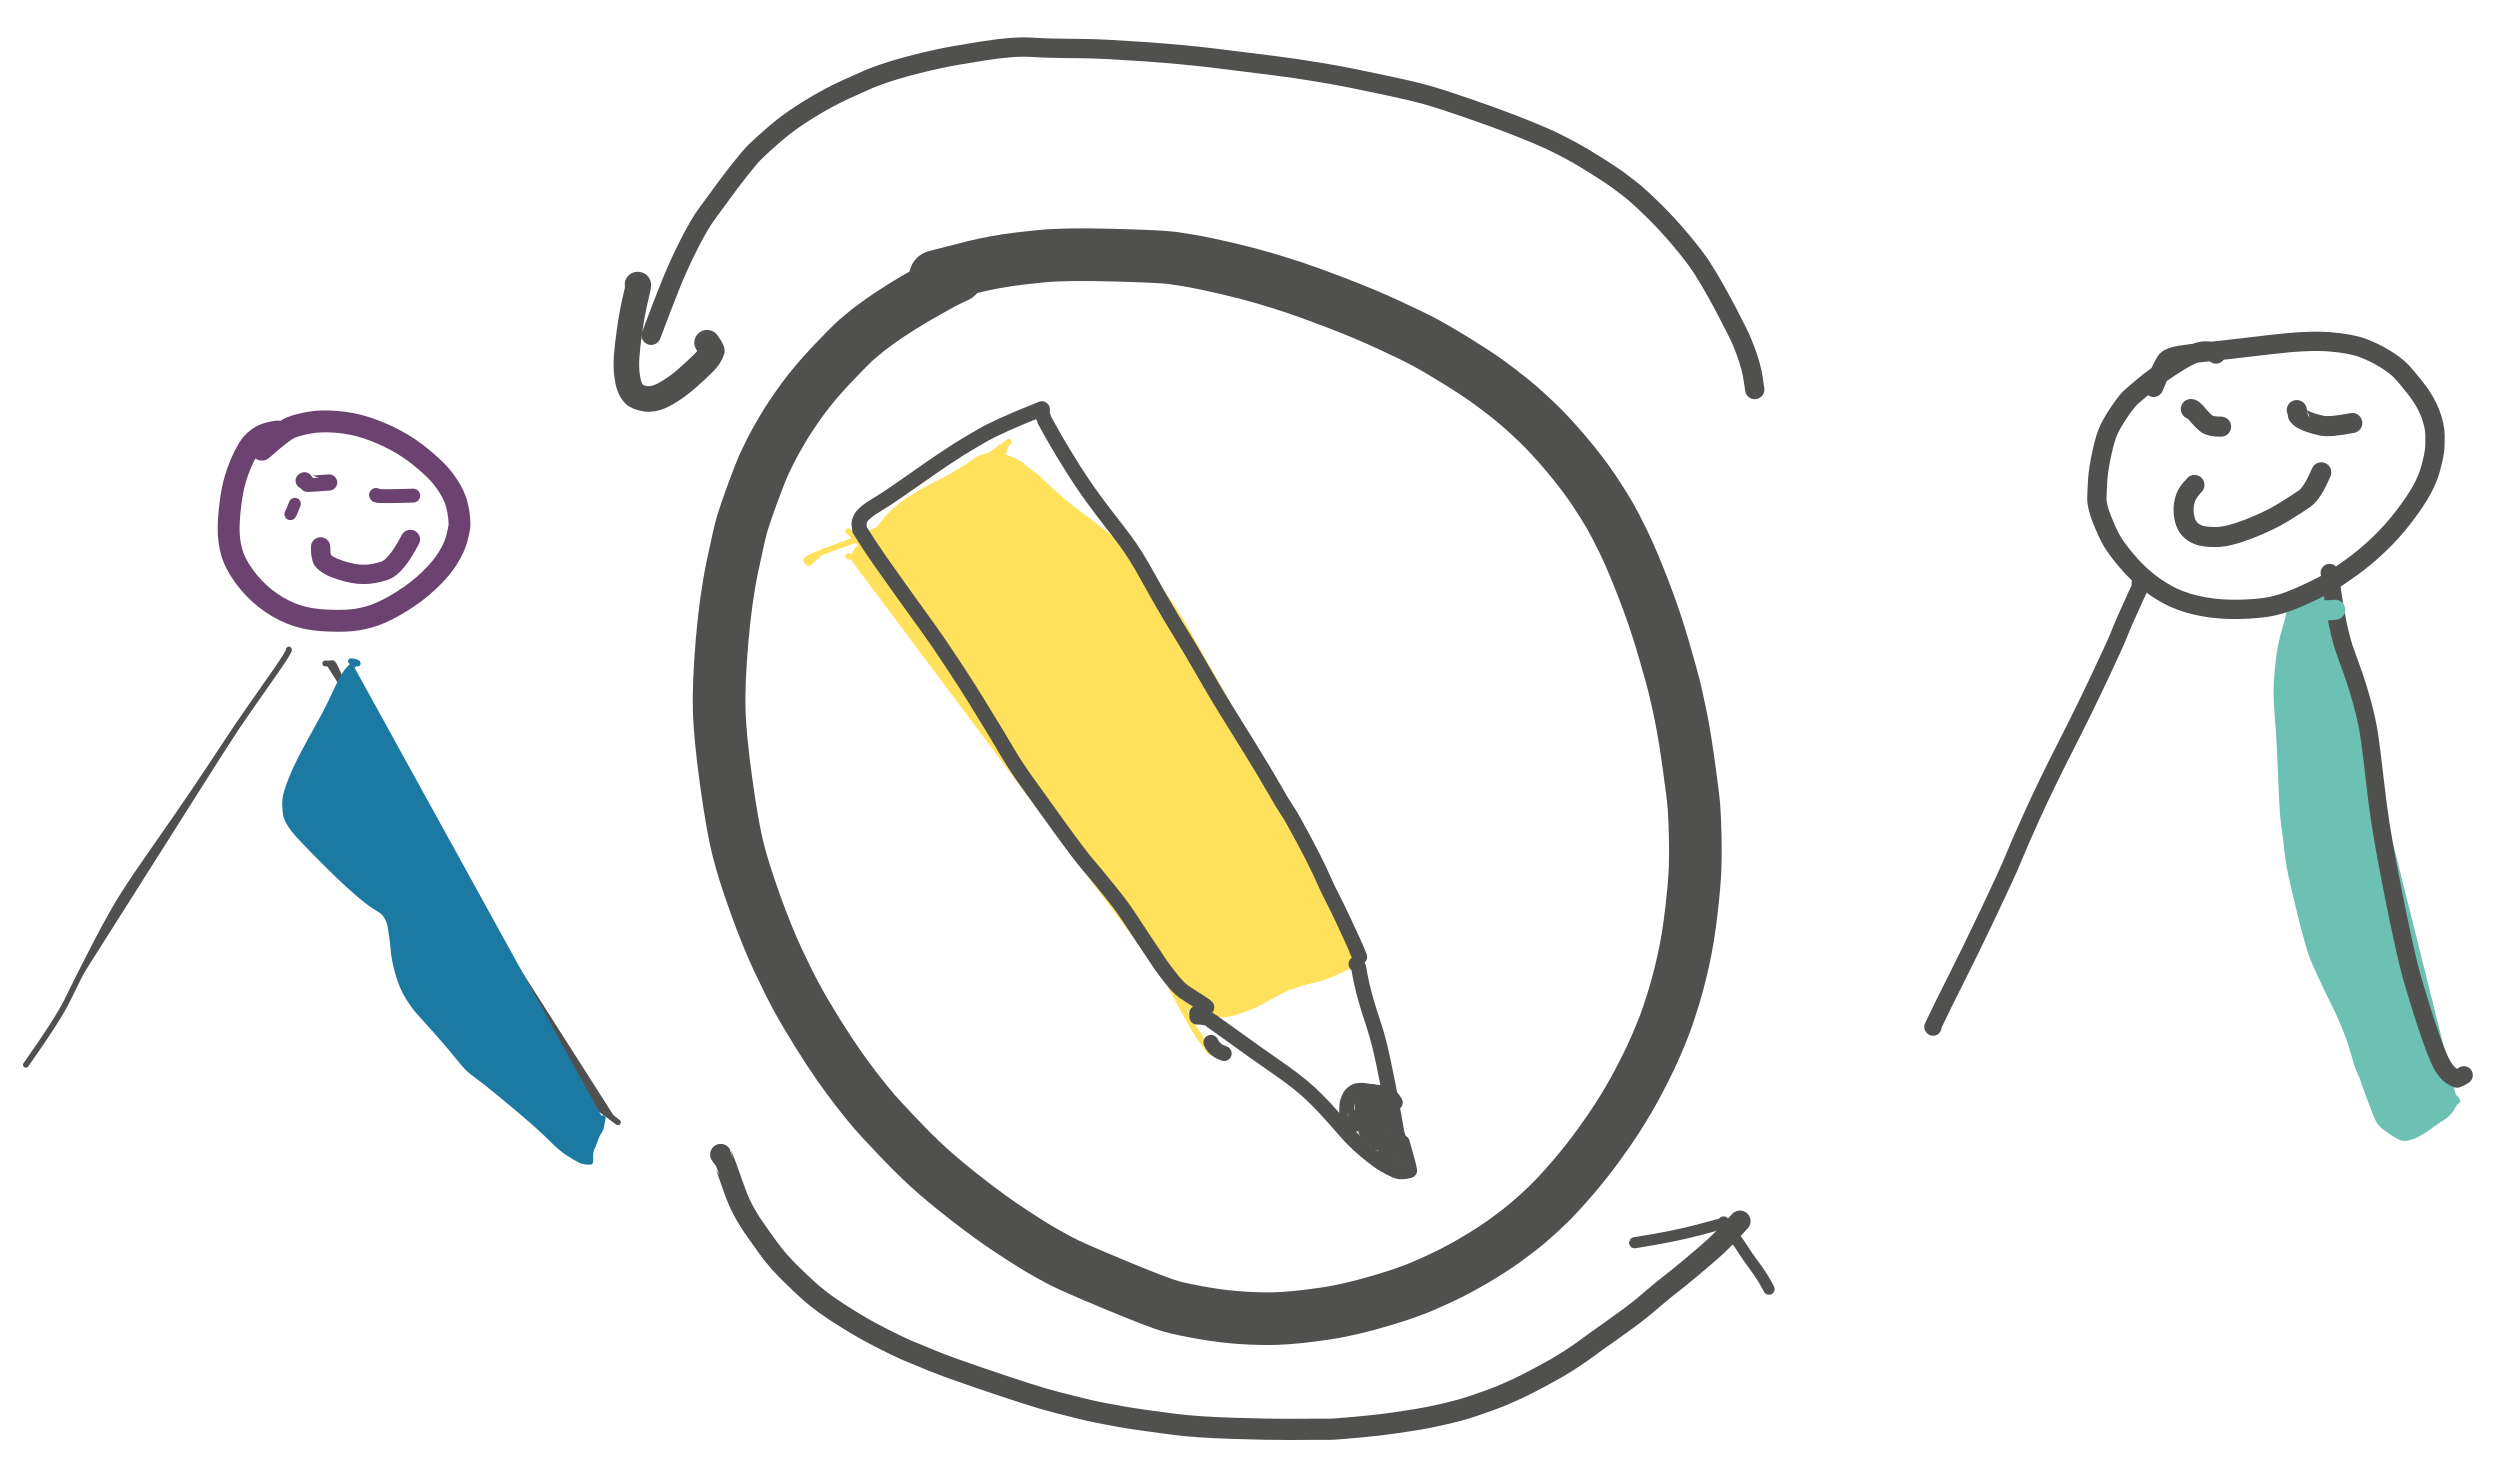 <?xml version="1.0" encoding="UTF-8" standalone="yes"?>
<svg xmlns="http://www.w3.org/2000/svg" xmlns:xlink="http://www.w3.org/1999/xlink" width="217.205pt" height="128.442pt" version="1.1" viewBox="-532.836 25.630 217.205 128.442">
  <!--
	Exported with Concepts: Smarter Sketching
	Version: 4301 on iOS 18.6
	https://concepts.app/
	-->
  <title>1EB9534A-BCE9-4D3D-B94B-75FB29131281</title>
  <desc>Drawing exported from Concepts: Smarter Sketching</desc>
  <defs></defs>
  <g id="Fill" opacity="1.000">
    <path id="STROKE_338e375b-6e1a-4763-b673-4c08380ccc54" opacity="1.000" fill="#50514f" stroke="#50514f" stroke-width="0.500" stroke-opacity="1.000" stroke-linecap="round" stroke-linejoin="round" d="M -507.738 82.061 Q -507.582 82.065 -508.954 84.045 Q -510.326 86.026 -511.178 87.223 Q -512.030 88.419 -513.888 91.247 Q -515.746 94.074 -517.194 96.165 Q -518.643 98.256 -520.190 100.480 Q -521.738 102.703 -522.603 104.148 Q -523.468 105.593 -524.793 108.165 Q -526.118 110.737 -526.959 112.474 Q -527.800 114.212 -530.587 118.141 "></path>
    <path id="STROKE_08642508-c4e5-4456-934f-d1ac8dfdc3fc" opacity="1.000" fill="#50514f" stroke="#50514f" stroke-width="0.500" stroke-opacity="1.000" stroke-linecap="round" stroke-linejoin="round" d="M -504.561 83.265 Q -504.458 83.286 -504.558 83.279 Q -504.658 83.272 -504.381 83.275 Q -504.104 83.279 -503.980 83.236 Q -503.855 83.193 -503.408 84.281 Q -502.960 85.368 -502.577 86.259 Q -502.194 87.150 -501.482 88.655 Q -500.769 90.160 -499.187 93.363 Q -497.605 96.566 -496.809 98.459 Q -496.012 100.351 -494.850 102.872 Q -493.688 105.394 -492.702 107.263 Q -491.716 109.132 -491.170 110.101 Q -490.624 111.071 -489.559 112.618 Q -488.493 114.166 -487.276 115.597 Q -486.060 117.029 -484.803 118.467 Q -483.547 119.906 -479.149 123.135 "></path>
    <path id="STROKE_cf5b162a-f744-45d6-9a7d-e209bbc75bf6" opacity="1.000" fill="#1c7aa2" stroke="#1c7aa2" stroke-width="0.500" stroke-opacity="1.000" stroke-linecap="round" stroke-linejoin="round" d="M -502.344 83.078 Q -501.936 83.115 -502.018 83.129 Q -501.870 83.175 -501.780 83.214 Q -501.825 83.232 -501.804 83.233 Q -501.782 83.234 -501.780 83.263 Q -501.778 83.292 -501.757 83.279 Q -501.736 83.266 -501.905 83.278 Q -502.073 83.291 -502.520 83.766 Q -502.968 84.241 -503.593 85.604 Q -504.218 86.966 -504.684 87.821 Q -505.150 88.676 -506.104 90.413 Q -507.057 92.149 -507.511 93.309 Q -507.965 94.469 -508.039 95.020 Q -508.113 95.570 -507.996 96.357 Q -507.879 97.143 -506.747 98.351 Q -505.615 99.558 -504.216 100.939 Q -502.818 102.319 -501.733 103.253 Q -500.647 104.188 -499.863 104.629 Q -499.078 105.069 -498.887 106.249 Q -498.695 107.429 -498.637 108.225 Q -498.578 109.020 -498.240 110.211 Q -497.903 111.402 -497.366 112.259 Q -496.830 113.116 -496.458 113.515 Q -496.087 113.914 -494.874 115.280 Q -493.661 116.645 -492.956 117.541 Q -492.252 118.437 -491.798 118.769 Q -491.344 119.101 -490.607 119.672 Q -489.870 120.243 -487.886 121.909 Q -485.903 123.574 -484.993 124.492 Q -484.083 125.409 -483.558 125.741 Q -483.032 126.073 -482.852 126.180 Q -482.672 126.287 -482.385 126.433 Q -482.099 126.578 -481.553 126.566 Q -481.553 126.121 -481.553 126.251 Q -481.553 125.836 -481.553 125.803 Q -481.553 125.770 -481.553 125.861 Q -481.434 125.247 -481.469 125.456 Q -481.259 125.090 -481.306 125.109 Q -481.282 125.028 -481.196 124.832 Q -481.109 124.637 -481.073 124.505 Q -481.036 124.373 -480.957 124.218 Q -480.878 124.063 -480.774 123.908 Q -480.669 123.753 -480.627 123.591 Q -480.585 123.430 -480.465 122.777 "></path>
    <path id="STROKE_ca7d51a6-66cb-4597-bcdc-5c05395d6dc0" opacity="1.000" fill="#ffe15c" stroke="#ffe15c" stroke-width="0.500" stroke-opacity="1.000" stroke-linecap="round" stroke-linejoin="round" d="M -461.716 73.769 Q -461.551 73.690 -462.565 74.548 Q -462.610 74.587 -462.815 74.321 Q -462.758 74.095 -460.599 73.297 Q -458.439 72.499 -456.869 71.930 Q -455.300 71.361 -454.148 70.819 Q -452.997 70.278 -451.468 69.086 Q -449.939 67.894 -448.912 66.956 Q -447.886 66.017 -447.081 65.396 Q -446.276 64.775 -445.184 64.009 Q -445.434 64.235 -445.425 64.243 Q -445.416 64.251 -445.449 64.312 Q -445.482 64.374 -445.489 64.404 Q -445.495 64.435 -446.110 66.470 "></path>
    <path id="STROKE_184f7b75-0f1b-4912-870d-d8a2aa48e89e" opacity="1.000" fill="#ffe15c" stroke="#ffe15c" stroke-width="0.500" stroke-opacity="1.000" stroke-linecap="round" stroke-linejoin="round" d="M -459.134 71.789 Q -458.937 71.939 -459.008 71.864 Q -459.079 71.790 -458.948 71.929 Q -458.818 72.068 -458.563 72.328 Q -458.307 72.588 -457.606 73.326 Q -456.905 74.064 -456.567 74.523 Q -456.229 74.981 -455.759 75.562 Q -455.290 76.142 -454.302 77.710 Q -453.314 79.278 -452.571 80.485 Q -451.828 81.691 -451.499 82.185 Q -451.169 82.679 -451.031 82.948 Q -450.893 83.216 -449.606 85.395 Q -448.320 87.574 -446.109 90.266 Q -443.899 92.958 -442.761 94.331 Q -441.623 95.704 -441.115 96.443 Q -440.606 97.183 -439.565 98.579 Q -438.524 99.976 -436.935 102.154 Q -435.345 104.331 -434.302 105.939 Q -433.259 107.547 -432.725 108.457 Q -432.191 109.368 -431.328 110.955 Q -430.466 112.541 -429.584 114.154 Q -428.703 115.767 -427.706 117.013 L -427.655 116.992 Q -427.653 116.780 -427.675 116.585 "></path>
    <path id="STROKE_9512bbe4-2c34-4183-9658-7770fbb29f4c" opacity="1.000" fill="#ffe15c" stroke="#ffe15c" stroke-width="0.500" stroke-opacity="1.000" stroke-linecap="round" stroke-linejoin="round" d="M -429.087 114.136 Q -428.776 113.994 -428.873 114.045 Q -428.491 113.763 -428.559 113.809 Q -428.628 113.855 -428.580 113.822 Q -428.533 113.788 -428.468 113.738 Q -428.404 113.688 -428.393 113.691 Q -428.382 113.695 -428.419 113.693 Q -428.455 113.690 -428.244 113.669 Q -428.033 113.648 -427.852 113.688 Q -427.670 113.728 -427.577 113.738 Q -427.483 113.748 -427.377 113.759 Q -427.270 113.769 -427.101 113.762 Q -426.933 113.755 -426.533 113.764 Q -426.134 113.773 -424.997 113.396 Q -423.859 113.019 -422.672 112.321 Q -421.485 111.623 -420.504 111.276 Q -419.523 110.929 -418.480 110.714 Q -417.437 110.499 -415.141 109.288 Q -415.128 109.307 -415.087 109.364 Q -415.095 109.370 -415.158 109.416 Q -415.294 109.227 -415.269 109.262 Q -415.419 109.052 -415.427 109.041 Q -415.435 109.030 -415.434 109.030 Q -415.574 108.637 -415.534 108.762 Q -415.494 108.886 -415.597 108.607 Q -415.700 108.328 -415.912 107.637 Q -416.124 106.946 -416.746 105.428 Q -417.368 103.910 -418.227 102.096 Q -419.086 100.282 -419.551 99.334 Q -420.015 98.386 -420.240 97.762 Q -420.465 97.137 -422.624 93.185 Q -424.784 89.234 -425.931 87.202 Q -427.079 85.169 -427.766 83.937 Q -428.454 82.705 -428.823 82.082 Q -429.191 81.458 -429.516 80.837 Q -429.840 80.217 -430.706 78.821 Q -431.572 77.425 -432.558 76.297 Q -433.544 75.170 -434.264 74.466 Q -434.984 73.761 -435.438 73.246 Q -435.892 72.730 -437.341 71.613 Q -438.790 70.495 -439.641 69.851 Q -440.492 69.207 -441.034 68.714 Q -441.576 68.222 -442.161 67.649 Q -442.745 67.076 -443.159 66.798 Q -443.572 66.520 -444.003 66.127 Q -444.435 65.733 -445.222 65.488 Q -446.010 65.243 -446.464 65.228 Q -446.919 65.213 -447.235 65.297 Q -447.550 65.381 -447.674 65.452 Q -447.797 65.522 -447.947 65.606 Q -448.098 65.690 -448.164 65.756 Q -448.231 65.822 -449.105 66.373 Q -449.980 66.923 -450.801 67.356 Q -451.621 67.790 -452.074 68.012 Q -452.526 68.235 -452.980 68.509 Q -453.435 68.782 -453.894 69.085 Q -454.353 69.387 -454.919 69.866 Q -455.484 70.345 -455.968 70.957 Q -456.452 71.570 -456.801 71.957 Q -457.150 72.345 -457.342 72.524 Q -457.534 72.703 -457.822 72.941 Q -458.111 73.179 -458.229 73.285 Q -458.348 73.392 -458.382 73.434 Q -458.417 73.476 -458.436 73.500 Q -458.455 73.525 -458.465 73.559 Q -458.474 73.593 -458.459 73.544 Q -458.443 73.495 -458.485 73.602 Q -458.527 73.708 -458.570 73.840 Q -458.613 73.971 -458.599 73.964 Q -458.585 73.956 -458.592 73.911 Q -458.598 73.866 -458.584 74.130 Q -458.860 74.042 -459.136 73.955 "></path>
    <path id="STROKE_79cd2fe0-e22d-40c1-8905-10fcfd13147e" opacity="1.000" fill="#6dc1b3" stroke="#6dc1b3" stroke-width="0.500" stroke-opacity="1.000" stroke-linecap="round" stroke-linejoin="round" d="M -330.127 78.067 Q -330.116 78.067 -330.041 78.067 Q -330.041 77.753 -330.041 77.810 Q -330.167 77.582 -330.137 77.650 Q -330.308 77.612 -330.227 77.615 Q -330.145 77.619 -330.618 77.577 Q -331.091 77.536 -331.627 77.721 Q -332.164 77.906 -332.550 78.045 Q -332.936 78.185 -333.266 78.299 Q -333.596 78.413 -333.756 78.458 Q -333.916 78.503 -334.029 78.511 Q -334.142 78.519 -334.112 78.515 L -334.123 78.515 Q -334.112 78.515 -333.987 78.515 Q -333.816 78.679 -334.273 80.187 Q -334.730 81.694 -334.892 83.262 Q -335.055 84.831 -335.053 85.817 Q -335.052 86.804 -334.945 87.945 Q -334.837 89.086 -334.749 91.029 Q -334.661 92.972 -334.586 94.755 Q -334.510 96.537 -334.369 97.465 Q -334.227 98.394 -334.105 99.604 Q -333.982 100.815 -333.632 102.283 Q -333.283 103.752 -333.030 104.821 Q -332.777 105.890 -332.548 106.710 Q -332.319 107.529 -332.140 108.149 Q -331.961 108.769 -331.289 110.235 Q -330.616 111.702 -330.131 112.649 Q -329.646 113.595 -329.187 114.703 Q -328.727 115.811 -328.478 116.674 Q -328.229 117.537 -328.114 117.910 Q -328.000 118.284 -327.898 118.517 Q -327.797 118.750 -327.732 118.914 Q -327.668 119.078 -327.655 119.100 Q -327.642 119.122 -327.638 119.126 Q -327.633 119.130 -327.580 119.262 Q -327.527 119.394 -327.497 119.486 Q -327.466 119.577 -327.420 119.716 Q -327.375 119.855 -327.398 119.789 Q -327.421 119.724 -327.265 120.164 Q -327.110 120.603 -326.974 120.961 Q -326.838 121.319 -326.637 121.837 Q -326.436 122.354 -326.351 122.582 Q -326.265 122.809 -326.206 122.901 Q -326.147 122.993 -326.137 123.012 Q -326.126 123.031 -326.041 123.164 Q -325.956 123.296 -325.954 123.288 Q -325.952 123.279 -325.966 123.271 Q -325.980 123.263 -325.972 123.271 Q -325.965 123.279 -325.806 123.416 Q -325.646 123.554 -325.576 123.606 Q -325.505 123.658 -325.333 123.777 Q -325.161 123.896 -325.112 123.931 Q -325.062 123.966 -324.890 124.084 Q -324.718 124.201 -324.701 124.206 Q -324.683 124.212 -324.691 124.196 Q -324.699 124.181 -324.697 124.188 Q -324.695 124.196 -324.367 124.388 Q -324.039 124.580 -323.585 124.462 Q -323.131 124.344 -322.825 124.170 Q -322.519 123.996 -322.412 123.936 Q -322.305 123.876 -322.271 123.852 Q -322.238 123.828 -322.250 123.839 Q -322.263 123.849 -322.130 123.761 Q -321.997 123.673 -321.849 123.563 Q -321.701 123.453 -321.617 123.387 Q -321.532 123.320 -321.502 123.299 Q -321.472 123.279 -321.509 123.302 Q -321.545 123.324 -321.459 123.267 Q -321.372 123.209 -321.174 123.081 Q -320.976 122.952 -320.968 122.946 Q -320.959 122.940 -320.950 122.935 Q -320.941 122.931 -320.779 122.826 Q -320.617 122.722 -320.662 122.740 Q -320.706 122.758 -320.581 122.688 Q -320.456 122.618 -320.256 122.437 Q -320.055 122.257 -319.909 122.040 Q -319.763 121.824 -319.778 121.842 Q -319.793 121.859 -319.748 121.781 Q -319.704 121.703 -319.642 121.587 Q -319.581 121.472 -319.585 121.512 Q -319.589 121.552 -319.513 121.019 Q -319.371 121.232 -319.335 121.286 "></path>
  </g>
  <g id="Pen" opacity="1.000">
    <path id="STROKE_a985472d-764e-4109-8718-92ebea7a1103" opacity="1.000" fill="none" stroke="#6c4370" stroke-width="1.902" stroke-opacity="1.000" stroke-linecap="round" stroke-linejoin="round" d="M -508.756 63.120 Q -509.001 63.150 -509.573 63.291 Q -510.146 63.432 -510.719 63.948 Q -511.292 64.464 -511.906 65.896 Q -512.520 67.328 -512.742 68.870 Q -512.964 70.411 -512.973 71.513 Q -512.982 72.614 -512.707 73.595 Q -512.433 74.575 -511.644 75.671 Q -510.856 76.768 -509.807 77.603 Q -508.758 78.438 -507.545 78.930 Q -506.331 79.422 -504.804 79.520 Q -503.277 79.618 -502.257 79.516 Q -501.237 79.414 -500.232 79.053 Q -499.227 78.692 -497.898 77.859 Q -496.569 77.027 -495.523 76.025 Q -494.477 75.023 -493.916 74.105 Q -493.354 73.186 -493.174 72.506 Q -492.993 71.827 -492.930 71.434 Q -492.868 71.042 -493.019 70.071 Q -493.170 69.101 -493.615 68.315 Q -494.060 67.530 -494.579 66.926 Q -495.098 66.322 -496.176 65.425 Q -497.253 64.527 -498.463 63.882 Q -499.672 63.237 -500.938 62.815 Q -502.203 62.394 -503.567 62.283 Q -504.931 62.171 -505.911 62.344 Q -506.890 62.517 -507.537 62.765 Q -508.185 63.014 -510.079 64.697 "></path>
    <path id="STROKE_09bbd0b5-caf0-46e6-8633-8198c6b887b6" opacity="1.000" fill="none" stroke="#6c4370" stroke-width="1.043" stroke-opacity="1.000" stroke-linecap="round" stroke-linejoin="round" d="M -507.606 70.296 Q -507.598 70.312 -507.487 70.039 Q -507.518 70.118 -507.517 70.132 Q -507.517 70.146 -507.462 70.008 Q -507.407 69.870 -507.219 69.405 "></path>
    <path id="STROKE_36d3edb4-4761-4ae5-ba96-73799198fb6a" opacity="1.000" fill="none" stroke="#6c4370" stroke-width="1.404" stroke-opacity="1.000" stroke-linecap="round" stroke-linejoin="round" d="M -506.456 67.393 L -506.375 67.355 L -506.303 67.482 Q -506.125 67.650 -506.105 67.669 Q -506.085 67.688 -504.237 67.548 "></path>
    <path id="STROKE_909175b1-6aae-4c24-b8a2-1b49210adf4a" opacity="1.000" fill="none" stroke="#6c4370" stroke-width="1.206" stroke-opacity="1.000" stroke-linecap="round" stroke-linejoin="round" d="M -500.167 68.631 L -500.128 68.688 Q -499.900 68.789 -496.931 68.690 "></path>
    <path id="STROKE_8b7f6156-7fa4-4b6a-a5d5-94d29ce8cb03" opacity="1.000" fill="none" stroke="#6c4370" stroke-width="1.682" stroke-opacity="1.000" stroke-linecap="round" stroke-linejoin="round" d="M -504.980 73.148 L -504.964 73.711 Q -504.863 74.248 -504.818 74.280 Q -504.434 74.785 -503.264 75.163 Q -502.094 75.541 -501.237 75.535 Q -500.379 75.529 -499.408 75.209 Q -498.437 74.888 -497.185 72.499 "></path>
    <path id="STROKE_803430c4-7cd6-4f73-8fd1-627717f3bd63" opacity="1.000" fill="none" stroke="#50514f" stroke-width="1.304" stroke-opacity="1.000" stroke-linecap="round" stroke-linejoin="round" d="M -426.476 117.160 Q -426.683 117.076 -426.795 117.037 Q -426.908 116.998 -427.159 116.812 Q -427.411 116.625 -427.628 116.198 "></path>
    <path id="STROKE_c6e27a80-edde-447a-bee0-a1071c040d05" opacity="1.000" fill="none" stroke="#50514f" stroke-width="1.304" stroke-opacity="1.000" stroke-linecap="round" stroke-linejoin="round" d="M -428.858 113.656 Q -428.854 113.738 -428.846 113.993 L -428.737 113.999 Q -428.491 113.984 -428.478 113.999 Q -428.082 114.065 -427.957 114.095 Q -427.832 114.125 -425.802 115.598 Q -423.771 117.071 -422.128 118.206 Q -420.485 119.340 -419.585 120.108 Q -418.684 120.876 -417.769 121.862 Q -416.853 122.848 -416.003 123.838 Q -415.153 124.827 -414.158 125.648 Q -413.162 126.470 -412.610 126.797 Q -412.059 127.125 -411.577 127.334 Q -411.096 127.542 -410.372 127.330 Q -410.341 127.211 -411.006 124.895 "></path>
    <path id="STROKE_b08def11-487a-4473-b28a-bdfe4f51aa62" opacity="1.000" fill="none" stroke="#50514f" stroke-width="1.304" stroke-opacity="1.000" stroke-linecap="round" stroke-linejoin="round" d="M -410.852 125.720 Q -411.151 125.898 -411.461 124.100 Q -411.771 122.301 -412.216 120.023 Q -412.662 117.745 -412.929 116.633 Q -413.196 115.520 -413.550 114.464 Q -413.904 113.408 -414.151 112.553 Q -414.398 111.698 -414.558 110.942 Q -414.719 110.186 -414.793 109.683 L -415.023 109.387 "></path>
    <path id="STROKE_2f42b017-a7ba-46c7-8eee-86dbc05100e6" opacity="1.000" fill="none" stroke="#50514f" stroke-width="1.304" stroke-opacity="1.000" stroke-linecap="round" stroke-linejoin="round" d="M -427.986 113.139 Q -428.042 113.023 -428.797 112.559 Q -429.552 112.094 -430.009 111.767 Q -430.466 111.439 -431.066 110.682 Q -431.666 109.926 -432.013 109.425 Q -432.361 108.924 -433.357 107.415 Q -434.353 105.907 -434.882 105.101 Q -435.412 104.296 -436.550 102.890 Q -437.688 101.484 -438.358 100.709 Q -439.029 99.934 -440.893 97.352 Q -442.757 94.770 -443.716 93.423 Q -444.675 92.077 -445.484 90.691 Q -446.293 89.305 -447.102 88.008 Q -447.911 86.711 -448.294 86.067 Q -448.677 85.423 -450.072 83.307 Q -451.467 81.190 -452.294 80.058 Q -453.122 78.926 -453.735 78.064 Q -454.348 77.202 -454.806 76.567 Q -455.264 75.932 -456.282 74.485 Q -457.300 73.039 -458.147 71.667 Q -458.155 71.525 -458.190 71.293 Q -458.225 71.061 -458.143 70.844 Q -458.061 70.627 -457.964 70.499 Q -457.866 70.371 -457.626 70.163 Q -457.387 69.956 -457.205 69.829 Q -457.022 69.703 -456.199 69.197 Q -455.376 68.691 -453.667 67.484 Q -451.958 66.278 -451.009 65.642 Q -450.059 65.006 -449.559 64.689 Q -449.059 64.372 -447.584 63.509 Q -446.109 62.646 -442.315 61.137 L -442.266 61.192 L -442.290 61.421 Q -442.304 61.460 -442.283 61.548 Q -442.262 61.636 -442.188 61.858 Q -442.114 62.079 -442.063 62.179 Q -442.011 62.279 -441.748 62.753 Q -441.485 63.228 -441.075 63.944 Q -440.665 64.659 -439.736 66.151 Q -438.807 67.643 -437.865 68.928 Q -436.923 70.213 -436.415 70.852 Q -435.907 71.491 -435.045 72.645 Q -434.183 73.800 -433.163 75.655 Q -432.143 77.510 -431.339 78.865 Q -430.535 80.220 -430.032 81.023 Q -429.529 81.825 -428.334 83.904 Q -427.140 85.983 -426.486 87.032 Q -425.833 88.081 -424.386 90.417 Q -422.939 92.754 -422.163 94.119 Q -421.386 95.484 -420.992 96.064 Q -420.598 96.644 -419.618 98.480 Q -418.637 100.316 -418.199 101.264 Q -417.760 102.212 -417.608 102.558 Q -417.455 102.903 -417.053 103.687 Q -416.650 104.470 -416.105 105.636 Q -415.561 106.802 -415.314 107.348 Q -415.068 107.895 -414.982 108.080 Q -414.897 108.265 -414.708 108.766 L -414.981 108.154 "></path>
    <path id="STROKE_86000e53-666d-486e-b0c9-b6276e6225a5" opacity="1.000" fill="none" stroke="#50514f" stroke-width="1.304" stroke-opacity="1.000" stroke-linecap="round" stroke-linejoin="round" d="M -415.151 122.839 Q -415.160 122.856 -415.273 122.939 Q -415.385 123.022 -415.400 123.030 Q -415.414 123.037 -415.502 123.015 Q -415.590 122.993 -415.590 122.988 Q -415.590 122.983 -415.652 122.926 Q -415.713 122.868 -415.780 122.656 Q -415.846 122.444 -415.827 121.992 Q -415.809 121.541 -415.780 121.421 Q -415.751 121.301 -415.654 121.083 Q -415.558 120.865 -415.497 120.785 Q -415.436 120.704 -415.319 120.606 Q -415.201 120.508 -415.067 120.439 Q -414.933 120.370 -414.688 120.362 Q -414.443 120.355 -414.420 120.360 Q -414.396 120.365 -413.993 120.428 Q -413.591 120.491 -413.113 120.535 Q -412.635 120.579 -412.340 120.650 Q -412.044 120.721 -411.610 121.421 "></path>
    <path id="STROKE_7bc31ab6-a140-45c8-b810-6b0da56255f2" opacity="1.000" fill="none" stroke="#50514f" stroke-width="1.304" stroke-opacity="1.000" stroke-linecap="round" stroke-linejoin="round" d="M -413.696 122.013 Q -413.691 122.049 -413.739 122.215 Q -413.788 122.381 -413.657 122.968 Q -413.526 123.556 -413.155 124.145 Q -413.116 124.169 -413.113 123.667 Q -413.109 123.166 -413.394 121.258 Q -413.378 121.262 -413.135 124.908 Q -413.059 124.953 -413.814 120.544 Q -413.870 120.527 -414.178 123.873 Q -414.182 123.913 -414.509 121.264 Q -414.510 121.284 -414.449 122.150 Q -414.388 123.015 -413.956 124.481 Q -413.911 124.494 -414.350 122.030 Q -414.329 122.140 -414.337 122.183 Q -414.345 122.226 -413.973 123.986 Q -413.987 123.979 -413.604 123.587 Q -413.389 123.641 -412.027 126.303 Q -411.914 126.454 -412.199 124.206 Q -412.208 124.211 -411.393 126.126 Q -411.347 126.103 -411.335 126.120 Q -411.323 126.136 -411.265 126.018 Q -411.207 125.900 -411.193 125.682 Q -411.180 125.465 -411.183 125.361 Q -411.185 125.257 -411.185 125.072 Q -411.184 124.887 -411.196 124.841 Q -411.208 124.796 -411.325 124.533 Q -411.442 124.270 -411.626 123.944 Q -411.809 123.618 -411.867 123.521 Q -411.926 123.424 -411.976 123.299 Q -412.026 123.174 -412.061 122.964 Q -412.096 122.754 -412.090 122.685 Q -412.084 122.616 -412.083 122.228 Q -412.083 121.841 -412.121 121.623 Q -412.159 121.405 -412.295 121.187 Q -412.432 120.969 -412.520 120.895 Q -412.608 120.822 -412.738 120.805 Q -412.867 120.789 -413.015 120.844 Q -413.163 120.899 -413.192 120.894 Q -413.220 120.889 -413.747 121.470 Q -414.273 122.051 -414.843 122.674 Q -415.412 123.298 -415.644 123.560 Q -415.598 123.599 -415.251 123.366 Q -414.904 123.133 -414.673 122.804 Q -414.442 122.476 -414.345 122.241 Q -414.248 122.005 -414.178 121.772 Q -414.107 121.540 -414.064 121.331 Q -414.021 121.122 -413.561 120.489 Q -413.435 120.526 -412.618 121.265 L -412.460 121.095 "></path>
    <path id="STROKE_9cd2d185-25d2-4c8b-8642-8e39637d90bf" opacity="1.000" fill="none" stroke="#50514f" stroke-width="1.678" stroke-opacity="1.000" stroke-linecap="round" stroke-linejoin="round" d="M -340.313 56.387 L -340.325 56.336 L -340.432 56.247 Q -341.152 55.990 -341.971 56.260 Q -342.790 56.531 -344.247 57.494 Q -345.705 58.456 -346.480 59.101 Q -347.256 59.746 -347.643 60.089 Q -348.031 60.433 -348.641 61.324 Q -349.252 62.214 -349.588 62.910 Q -349.925 63.606 -350.223 64.998 Q -350.520 66.389 -350.580 67.274 Q -350.640 68.158 -350.657 68.879 Q -350.674 69.599 -350.219 70.740 Q -349.764 71.881 -349.396 72.543 Q -349.027 73.206 -348.170 74.234 Q -347.313 75.262 -346.435 75.989 Q -345.557 76.717 -344.520 77.291 Q -343.482 77.866 -342.048 78.206 Q -340.615 78.545 -339.016 78.570 Q -337.416 78.595 -336.044 78.407 Q -334.672 78.219 -332.981 77.464 Q -331.290 76.709 -330.496 76.238 Q -329.702 75.766 -328.493 74.892 Q -327.284 74.018 -326.110 72.891 Q -324.935 71.763 -323.930 70.439 Q -322.926 69.115 -322.410 68.168 Q -321.895 67.221 -321.649 66.306 Q -321.402 65.392 -321.334 64.890 Q -321.265 64.388 -321.274 63.497 Q -321.283 62.605 -321.697 61.529 Q -322.111 60.454 -322.965 59.368 Q -323.820 58.281 -324.291 57.808 Q -324.762 57.335 -325.645 56.793 Q -326.529 56.252 -327.534 55.869 Q -328.540 55.486 -330.410 55.329 Q -332.279 55.172 -335.678 55.580 Q -339.076 55.987 -340.827 56.172 Q -342.578 56.358 -343.436 56.501 Q -344.294 56.644 -344.577 56.924 Q -344.859 57.205 -345.726 59.283 "></path>
    <path id="STROKE_62b97ec3-3540-4c86-9788-7528da0ba70a" opacity="1.000" fill="none" stroke="#50514f" stroke-width="1.745" stroke-opacity="1.000" stroke-linecap="round" stroke-linejoin="round" d="M -342.492 61.169 L -342.439 61.174 L -342.299 61.237 Q -342.157 61.353 -341.798 61.777 Q -341.439 62.201 -341.104 62.454 Q -340.769 62.708 -339.864 62.697 "></path>
    <path id="STROKE_6dd2f964-5d65-466f-a3ff-52ea0ee4e80e" opacity="1.000" fill="none" stroke="#50514f" stroke-width="1.745" stroke-opacity="1.000" stroke-linecap="round" stroke-linejoin="round" d="M -333.289 61.259 Q -333.181 61.699 -333.181 61.713 Q -333.181 61.726 -333.034 61.881 Q -332.887 62.035 -332.377 62.242 Q -331.866 62.449 -331.146 62.608 Q -330.425 62.767 -328.467 62.381 "></path>
    <path id="STROKE_c996f34c-4f5e-4238-bba0-e03871c06ca2" opacity="1.000" fill="none" stroke="#50514f" stroke-width="1.745" stroke-opacity="1.000" stroke-linecap="round" stroke-linejoin="round" d="M -342.179 67.766 Q -342.226 67.802 -342.542 68.184 Q -342.859 68.566 -342.991 69.026 Q -343.123 69.485 -343.122 69.942 Q -343.121 70.399 -343.001 70.826 Q -342.882 71.253 -342.613 71.572 Q -342.344 71.892 -341.854 72.091 Q -341.363 72.291 -340.324 72.290 Q -339.284 72.290 -337.506 71.605 Q -335.728 70.920 -334.504 70.174 Q -333.280 69.428 -332.600 68.946 Q -331.920 68.463 -331.159 66.666 "></path>
    <path id="STROKE_1c99deb1-d87e-4a1a-8e0a-c89644048463" opacity="1.000" fill="none" stroke="#50514f" stroke-width="1.458" stroke-opacity="1.000" stroke-linecap="round" stroke-linejoin="round" d="M -346.916 76.314 Q -346.737 76.280 -346.655 76.250 L -346.633 76.196 Q -346.748 76.271 -346.734 76.309 Q -346.853 76.515 -347.322 77.535 Q -347.792 78.555 -348.187 79.459 Q -348.582 80.362 -348.799 80.923 Q -349.016 81.485 -350.363 84.351 Q -351.709 87.218 -353.372 90.480 Q -355.035 93.742 -356.193 96.288 Q -357.351 98.835 -357.869 100.113 Q -358.387 101.391 -360.065 104.920 Q -361.743 108.449 -362.823 110.573 Q -363.903 112.698 -364.926 114.846 L -364.887 114.891 "></path>
    <path id="STROKE_66186518-ba30-4046-8ebf-b480a2a73b84" opacity="1.000" fill="none" stroke="#50514f" stroke-width="1.558" stroke-opacity="1.000" stroke-linecap="round" stroke-linejoin="round" d="M -330.440 75.395 Q -330.348 75.488 -330.285 76.288 Q -330.221 77.088 -329.983 78.465 Q -329.745 79.843 -329.532 80.691 Q -329.318 81.540 -329.201 81.894 Q -329.085 82.248 -328.554 83.699 Q -328.023 85.149 -327.596 86.728 Q -327.168 88.307 -326.979 89.603 Q -326.790 90.899 -326.430 94.046 Q -326.070 97.193 -325.434 100.516 Q -324.798 103.838 -324.457 105.468 Q -324.116 107.099 -323.944 107.853 Q -323.773 108.607 -323.576 109.440 Q -323.379 110.273 -322.758 112.313 Q -322.136 114.353 -321.679 115.651 Q -321.221 116.949 -320.902 117.660 Q -320.583 118.371 -320.227 118.769 Q -319.872 119.166 -319.365 119.354 Q -319.091 119.256 -318.772 119.042 "></path>
    <path id="STROKE_1749b50d-9327-4e78-be39-143a27a65f96" opacity="1.000" fill="none" stroke="#6dc1b3" stroke-width="1.745" stroke-opacity="1.000" stroke-linecap="round" stroke-linejoin="round" d="M -329.948 78.606 Q -329.978 78.611 -330.205 78.633 Q -330.433 78.655 -331.202 78.670 "></path>
    <path id="STROKE_27500f47-73e5-4868-9b3b-59676764ccc2" opacity="1.000" fill="none" stroke="#50514f" stroke-width="1.842" stroke-opacity="1.000" stroke-linecap="round" stroke-linejoin="round" d="M -470.219 125.936 Q -470.135 126.057 -470.096 126.120 Q -470.056 126.183 -470.042 126.197 Q -470.027 126.210 -469.741 127.005 Q -469.455 127.800 -469.120 128.761 Q -468.785 129.722 -468.524 130.264 Q -468.262 130.805 -468.018 131.223 Q -467.773 131.642 -467.635 131.851 Q -467.497 132.060 -467.370 132.243 Q -467.243 132.427 -467.141 132.569 Q -467.039 132.711 -466.955 132.839 Q -466.871 132.966 -466.073 134.075 Q -465.275 135.185 -464.116 136.315 Q -462.957 137.446 -462.382 137.946 Q -461.806 138.447 -461.055 138.989 Q -460.303 139.532 -459.004 140.333 Q -457.705 141.135 -456.263 141.873 Q -454.821 142.611 -454.071 142.932 Q -453.322 143.254 -451.815 143.862 Q -450.307 144.470 -447.807 145.320 Q -445.306 146.170 -443.754 146.669 Q -442.203 147.167 -440.980 147.484 Q -439.756 147.801 -439.139 147.946 Q -438.521 148.092 -438.200 148.173 Q -437.879 148.253 -436.637 148.491 Q -435.395 148.728 -434.642 148.845 Q -433.889 148.961 -433.306 149.046 Q -432.724 149.130 -430.799 149.379 Q -428.875 149.628 -425.672 149.727 Q -422.470 149.826 -420.877 149.819 Q -419.285 149.813 -418.584 149.808 Q -417.884 149.803 -417.401 149.807 Q -416.918 149.812 -414.880 149.623 Q -412.841 149.434 -411.717 149.262 Q -410.593 149.089 -409.755 148.962 Q -408.917 148.835 -407.419 148.494 Q -405.921 148.154 -404.869 147.796 Q -403.816 147.439 -403.224 147.220 Q -402.632 147.002 -402.064 146.753 Q -401.495 146.503 -400.972 146.268 Q -400.450 146.032 -399.003 145.264 Q -397.557 144.496 -396.618 143.893 Q -395.678 143.290 -395.198 142.933 Q -394.718 142.576 -394.107 142.137 Q -393.496 141.699 -392.921 141.298 Q -392.346 140.896 -391.461 140.247 Q -390.577 139.597 -389.992 139.111 Q -389.407 138.624 -388.951 138.226 Q -388.495 137.828 -387.753 137.252 Q -387.011 136.677 -385.994 135.830 Q -384.977 134.983 -384.036 134.151 Q -383.095 133.319 -381.709 131.769 L -381.665 131.725 "></path>
    <path id="STROKE_1ee6c632-368e-4534-9931-dfeb9d6eb7e5" opacity="1.000" fill="none" stroke="#50514f" stroke-width="0.967" stroke-opacity="1.000" stroke-linecap="round" stroke-linejoin="round" d="M -383.088 131.793 L -383.118 131.840 Q -383.199 131.936 -383.234 131.941 Q -383.269 131.947 -385.282 132.493 Q -387.294 133.040 -390.812 133.600 Q -390.819 133.614 -389.908 133.444 "></path>
    <path id="STROKE_aed74072-e96a-44e3-a6e7-6fca13a12d97" opacity="1.000" fill="none" stroke="#50514f" stroke-width="0.985" stroke-opacity="1.000" stroke-linecap="round" stroke-linejoin="round" d="M -383.176 132.053 Q -383.069 132.122 -382.824 132.323 Q -382.578 132.525 -382.121 133.143 Q -381.663 133.761 -381.351 134.264 Q -381.040 134.767 -380.362 135.675 Q -379.685 136.583 -379.143 137.628 "></path>
    <path id="STROKE_2dc3850c-6615-4c91-8ef5-afc8152ecd54" opacity="1.000" fill="none" stroke="#50514f" stroke-width="1.680" stroke-opacity="1.000" stroke-linecap="round" stroke-linejoin="round" d="M -380.380 59.473 Q -380.387 59.446 -380.524 58.509 Q -380.662 57.573 -381.071 56.420 Q -381.479 55.267 -381.862 54.518 Q -382.244 53.770 -382.719 52.843 Q -383.194 51.915 -383.806 50.826 Q -384.419 49.737 -384.992 48.852 Q -385.565 47.968 -386.769 46.526 Q -387.973 45.084 -389.238 43.851 Q -390.502 42.618 -391.176 42.093 Q -391.850 41.569 -392.270 41.259 Q -392.690 40.949 -394.020 40.099 Q -395.349 39.250 -396.399 38.690 Q -397.450 38.130 -398.087 37.833 Q -398.723 37.537 -399.589 37.177 Q -400.454 36.817 -401.714 36.331 Q -402.973 35.845 -405.233 35.058 Q -407.492 34.272 -408.851 33.889 Q -410.211 33.507 -412.148 33.101 Q -414.084 32.696 -415.289 32.445 Q -416.494 32.194 -418.396 31.880 Q -420.298 31.566 -422.274 31.315 Q -424.251 31.065 -427.135 30.710 Q -430.018 30.355 -433.397 30.120 Q -436.775 29.886 -438.492 29.856 Q -440.210 29.826 -440.989 29.824 Q -441.769 29.823 -443.276 29.734 Q -444.782 29.644 -447.328 30.042 Q -449.874 30.440 -451.251 30.732 Q -452.629 31.025 -453.978 31.392 Q -455.327 31.760 -456.104 32.034 Q -456.882 32.307 -457.324 32.492 Q -457.766 32.676 -459.332 33.390 Q -460.898 34.105 -462.586 35.146 Q -464.273 36.188 -465.476 37.229 Q -466.679 38.271 -467.178 38.762 Q -467.677 39.253 -468.533 40.338 Q -469.389 41.424 -470.074 42.374 Q -470.759 43.325 -471.398 44.174 Q -472.037 45.024 -472.959 46.834 Q -473.882 48.645 -474.609 50.469 Q -475.337 52.293 -476.262 54.758 "></path>
    <path id="STROKE_e38adbfe-478c-48ac-9363-5c6ff9072ea4" opacity="1.000" fill="none" stroke="#50514f" stroke-width="2.221" stroke-opacity="1.000" stroke-linecap="round" stroke-linejoin="round" d="M -477.447 50.355 L -477.386 50.362 Q -477.321 50.319 -477.607 51.502 Q -477.893 52.686 -478.109 54.164 Q -478.325 55.643 -478.388 56.554 Q -478.450 57.465 -478.371 58.132 Q -478.292 58.799 -478.153 59.183 Q -478.014 59.567 -477.758 59.861 Q -477.503 60.155 -476.752 60.275 Q -476.002 60.395 -475.011 59.840 Q -474.020 59.284 -473.104 58.466 Q -472.188 57.648 -471.678 57.139 Q -471.169 56.631 -470.991 56.106 Q -471.102 55.812 -471.404 55.404 "></path>
    <path id="STROKE_064cebb7-c76b-4a58-9df7-3954cf84632b" opacity="1.000" fill="none" stroke="#50514f" stroke-width="4.574" stroke-opacity="1.000" stroke-linecap="round" stroke-linejoin="round" d="M -449.682 49.623 L -450.385 49.953 Q -450.853 50.186 -450.929 50.226 Q -451.005 50.267 -452.238 50.954 Q -453.472 51.640 -454.553 52.322 Q -455.634 53.004 -456.351 53.517 Q -457.068 54.029 -457.471 54.349 Q -457.873 54.669 -458.393 55.116 Q -458.912 55.564 -460.477 57.208 Q -462.042 58.852 -463.089 60.287 Q -464.135 61.722 -464.812 62.862 Q -465.489 64.001 -465.868 64.759 Q -466.248 65.517 -466.500 66.071 Q -466.753 66.626 -467.399 68.365 Q -468.044 70.104 -468.322 71.029 Q -468.600 71.955 -469.201 74.835 Q -469.802 77.714 -470.110 81.401 Q -470.417 85.087 -470.350 87.379 Q -470.282 89.671 -469.742 93.574 Q -469.201 97.477 -468.718 99.399 Q -468.236 101.322 -467.226 104.138 Q -466.217 106.955 -465.258 109.004 Q -464.298 111.053 -463.587 112.358 Q -462.876 113.663 -461.806 115.379 Q -460.736 117.095 -459.952 118.208 Q -459.169 119.322 -458.553 120.121 Q -457.938 120.919 -457.546 121.396 Q -457.154 121.872 -456.880 122.197 Q -456.605 122.523 -455.052 124.174 Q -453.499 125.825 -452.162 127.046 Q -450.825 128.267 -448.788 129.850 Q -446.752 131.433 -445.099 132.523 Q -443.447 133.612 -442.660 134.077 Q -441.874 134.542 -440.819 135.111 Q -439.764 135.680 -435.942 137.265 Q -432.120 138.851 -431.071 139.136 Q -430.022 139.421 -428.234 139.727 Q -426.447 140.034 -424.792 140.133 Q -423.137 140.232 -421.907 140.185 Q -420.676 140.139 -419.216 139.959 Q -417.756 139.779 -416.954 139.633 Q -416.151 139.488 -415.126 139.245 Q -414.100 139.002 -412.792 138.614 Q -411.484 138.227 -410.745 137.961 Q -410.006 137.696 -409.449 137.470 Q -408.892 137.244 -407.579 136.634 Q -406.266 136.025 -404.730 135.124 Q -403.193 134.222 -402.020 133.371 Q -400.847 132.520 -400.008 131.806 Q -399.168 131.093 -398.303 130.249 Q -397.438 129.405 -396.201 127.969 Q -394.964 126.533 -393.915 125.075 Q -392.866 123.617 -392.352 122.810 Q -391.838 122.004 -391.332 121.150 Q -390.826 120.296 -390.138 118.960 Q -389.450 117.625 -388.941 116.440 Q -388.432 115.255 -388.145 114.480 Q -387.858 113.705 -387.432 112.327 Q -387.005 110.948 -386.577 109.040 Q -386.150 107.132 -385.879 104.747 Q -385.608 102.362 -385.563 101.042 Q -385.518 99.722 -385.554 98.227 Q -385.590 96.732 -385.656 95.805 Q -385.722 94.877 -386.100 92.165 Q -386.478 89.454 -386.818 87.809 Q -387.158 86.164 -387.370 85.305 Q -387.582 84.447 -388.307 81.944 Q -389.032 79.441 -390.029 76.854 Q -391.026 74.267 -391.758 72.767 Q -392.489 71.267 -392.972 70.420 Q -393.454 69.572 -394.386 68.177 Q -395.318 66.782 -396.717 65.121 Q -398.117 63.461 -399.285 62.338 Q -400.452 61.216 -401.519 60.348 Q -402.586 59.480 -403.659 58.715 Q -404.732 57.950 -406.365 56.945 Q -407.997 55.940 -409.014 55.394 Q -410.031 54.848 -412.172 53.857 Q -414.314 52.867 -416.794 51.920 Q -419.274 50.974 -420.486 50.578 Q -421.698 50.181 -423.055 49.780 Q -424.411 49.379 -426.291 48.942 Q -428.171 48.505 -429.111 48.339 Q -430.051 48.173 -430.994 48.041 Q -431.938 47.910 -436.114 47.797 Q -440.291 47.684 -442.370 47.891 Q -444.449 48.097 -445.291 48.234 Q -446.133 48.370 -446.441 48.426 Q -446.750 48.482 -447.238 48.582 Q -447.727 48.683 -448.179 48.793 Q -448.631 48.903 -451.564 49.663 "></path>
  </g>
</svg>